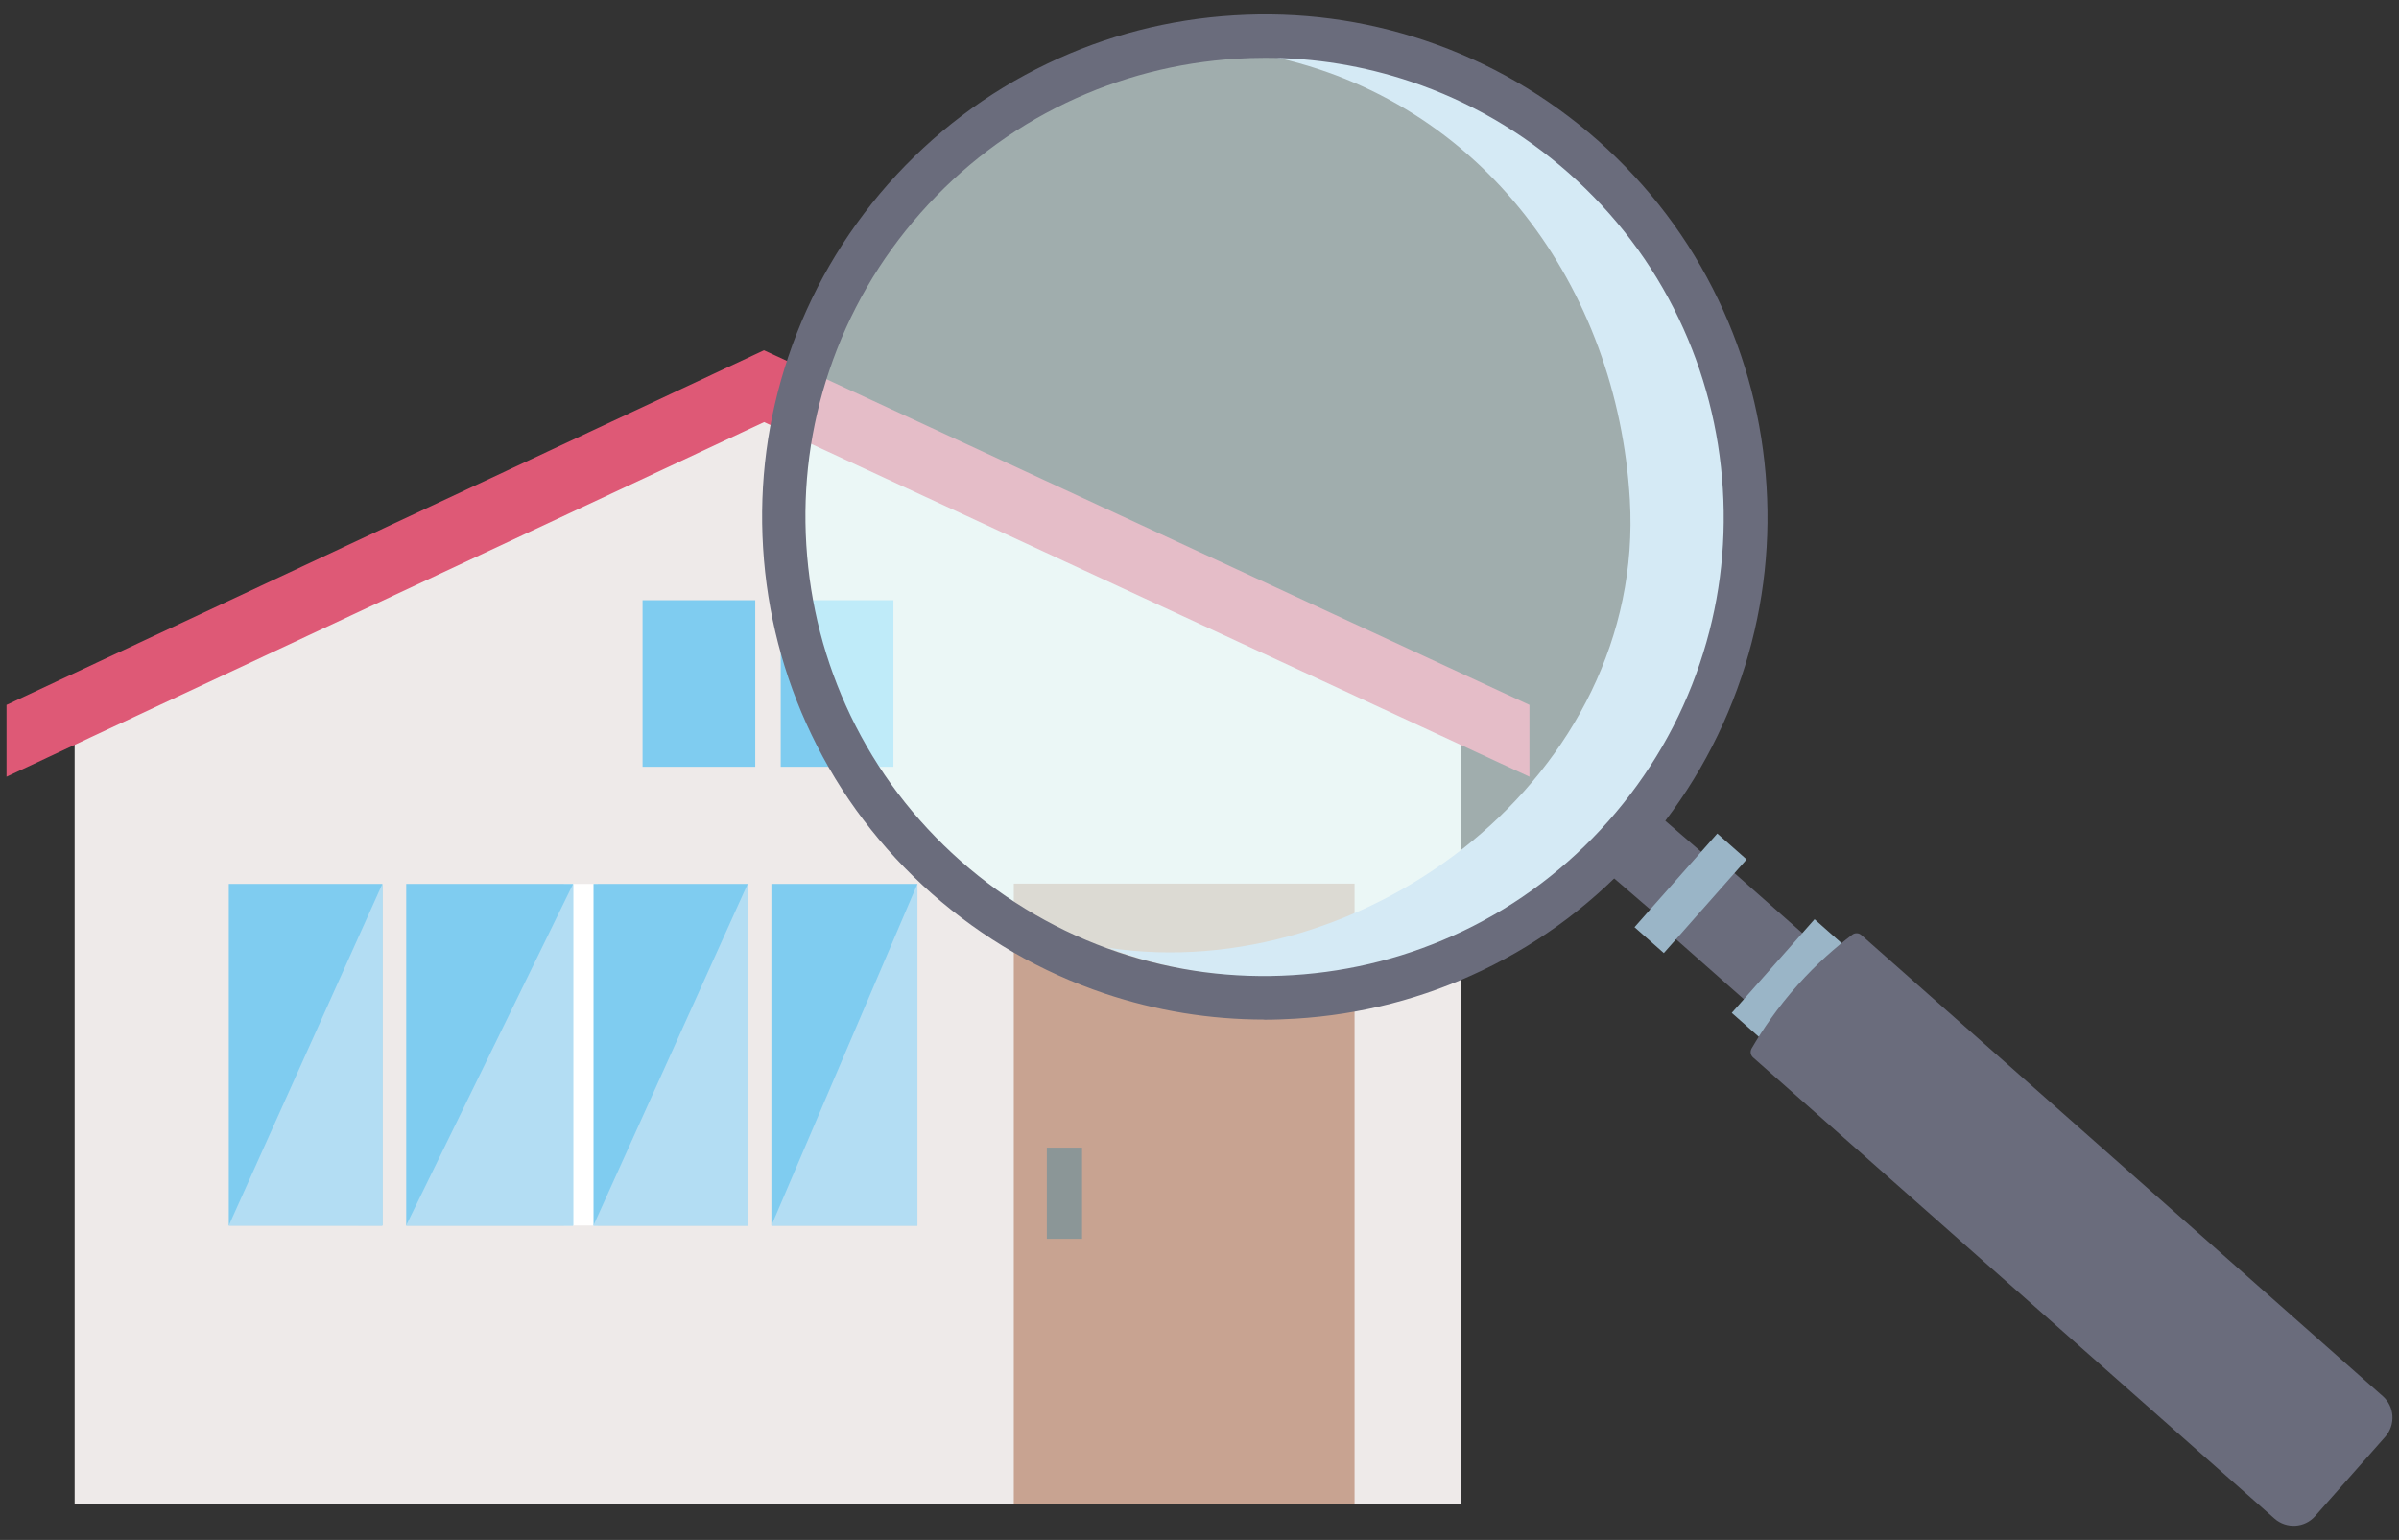 <svg width="162" height="104" viewBox="0 0 162 104" fill="none" xmlns="http://www.w3.org/2000/svg">
<rect x="0" y="0" width="162" height="104" fill="#333333" stroke="none"/>
<g clip-path="url(#clip0_7478_11009)">
<path fill-rule="evenodd" clip-rule="evenodd" d="M98.68 101.555V48.605L51.59 26.555L5.04 48.595V101.545C5.04 101.605 98.68 101.605 98.68 101.545V101.555Z" fill="#EEEAE9"/>
<path d="M91.47 59.675H68.46V101.595H91.47V59.675Z" fill="#C8A391"/>
<path d="M51.001 40.535H43.391V51.785H51.001V40.535Z" fill="#7FCCF0"/>
<path d="M60.331 40.535H52.721V51.785H60.331V40.535Z" fill="#7FCCF0"/>
<path d="M73.07 77.505H70.69V83.665H73.07V77.505Z" fill="#8B9697"/>
<path fill-rule="evenodd" clip-rule="evenodd" d="M0.44 47.605L51.59 23.655L103.28 47.605V52.455L51.6 28.505L0.44 52.455V47.605Z" fill="#DE5976"/>
<path d="M40.37 59.695H38.08V82.765H40.37V59.695Z" fill="white"/>
<path d="M61.95 59.695H52.09V82.765H61.95V59.695Z" fill="#7FCCF0"/>
<path d="M50.49 59.695H40.08V82.765H50.49V59.695Z" fill="#7FCCF0"/>
<path d="M25.82 59.695H15.45V82.765H25.82V59.695Z" fill="#7FCCF0"/>
<path d="M38.701 59.695H27.431V82.765H38.701V59.695Z" fill="#7FCCF0"/>
<path fill-rule="evenodd" clip-rule="evenodd" d="M52.09 82.775H61.95V59.695L52.09 82.775Z" fill="#B3DDF3"/>
<path fill-rule="evenodd" clip-rule="evenodd" d="M50.49 59.695L40.07 82.775H50.49V59.695Z" fill="#B3DDF3"/>
<path fill-rule="evenodd" clip-rule="evenodd" d="M25.82 59.695L15.45 82.765L25.82 82.775V59.695Z" fill="#B3DDF3"/>
<path fill-rule="evenodd" clip-rule="evenodd" d="M27.42 82.775H38.7V59.695L27.42 82.775Z" fill="#B3DDF3"/>
<path d="M116.579 58.484L112.631 62.949L123.487 72.546L127.434 68.081L116.579 58.484Z" fill="#6A6C7C"/>
<path d="M116.67 59.075L113.23 62.965L107.45 57.985L110.89 54.085L116.67 59.075Z" fill="#6A6C7C"/>
<path opacity="0.6" d="M85.41 67.375C103.343 67.375 117.88 52.838 117.88 34.905C117.88 16.972 103.343 2.435 85.41 2.435C67.478 2.435 52.94 16.972 52.94 34.905C52.94 52.838 67.478 67.375 85.41 67.375Z" fill="#EAFFFF"/>
<g style="mix-blend-mode:multiply">
<path d="M106.46 11.585C100.76 6.545 93.3 3.735 85.69 3.775C100.14 6.765 109.22 19.445 110.06 33.745C111.15 52.305 92.26 66.645 74.81 64.005C88.99 69.375 105.43 63.425 112.92 50.255C120.1 37.625 117.34 21.195 106.46 11.575V11.585Z" fill="#D5EAF5"/>
</g>
<path d="M115.966 56.293L110.376 62.616L112.354 64.364L117.944 58.041L115.966 56.293Z" fill="#9AB5C7"/>
<path d="M122.534 62.082L116.943 68.405L118.921 70.154L124.512 63.831L122.534 62.082Z" fill="#9AB5C7"/>
<path d="M161.07 97.035L156.34 102.385C155.63 103.195 154.4 103.265 153.59 102.555L118.38 71.415C118.21 71.265 118.17 71.015 118.28 70.815C119.02 69.545 120.03 68.045 121.41 66.505C122.69 65.075 123.97 63.965 125.08 63.125C125.26 62.985 125.52 62.995 125.69 63.145L160.9 94.285C161.71 94.995 161.78 96.225 161.07 97.035Z" fill="#6A6C7C"/>
<path d="M85.37 68.855C81.7 68.855 78.08 68.265 74.59 67.095C70.28 65.645 66.36 63.375 62.92 60.345C59.49 57.305 56.75 53.695 54.79 49.595C52.89 45.635 51.8 41.395 51.53 36.995C51.26 32.595 51.83 28.255 53.23 24.095C54.68 19.785 56.95 15.865 59.98 12.425C63.02 8.995 66.63 6.255 70.73 4.295C74.69 2.395 78.93 1.305 83.33 1.035C87.73 0.765 92.07 1.335 96.23 2.735C100.54 4.185 104.46 6.455 107.9 9.485C111.33 12.525 114.07 16.135 116.03 20.235C117.93 24.195 119.02 28.435 119.29 32.835C119.56 37.235 118.99 41.575 117.59 45.735C116.14 50.045 113.87 53.965 110.84 57.405C107.8 60.835 104.19 63.575 100.09 65.535C96.13 67.435 91.89 68.525 87.49 68.795C86.78 68.835 86.08 68.865 85.37 68.865V68.855ZM85.44 3.905C84.8 3.905 84.15 3.925 83.5 3.965C79.48 4.215 75.61 5.215 71.99 6.945C68.25 8.735 64.95 11.235 62.17 14.375C59.39 17.515 57.32 21.095 56 25.025C54.72 28.825 54.2 32.785 54.45 36.805C54.7 40.825 55.7 44.695 57.43 48.315C59.22 52.055 61.72 55.355 64.86 58.135C68 60.905 71.58 62.985 75.51 64.305C79.31 65.585 83.27 66.105 87.29 65.855C91.31 65.605 95.18 64.605 98.8 62.875C102.54 61.085 105.84 58.585 108.62 55.445C111.39 52.305 113.47 48.725 114.79 44.795C116.07 40.995 116.59 37.035 116.34 33.015C116.09 28.995 115.09 25.125 113.36 21.505C111.57 17.765 109.07 14.465 105.93 11.685C102.79 8.915 99.21 6.835 95.28 5.515C92.09 4.445 88.79 3.905 85.43 3.905H85.44Z" fill="#6A6C7C"/>
</g>
<defs>
<clipPath id="clip0_7478_11009">
<rect width="161.12" height="102.09" fill="white" transform="translate(0.44 0.955)"/>
</clipPath>
</defs>
</svg>
